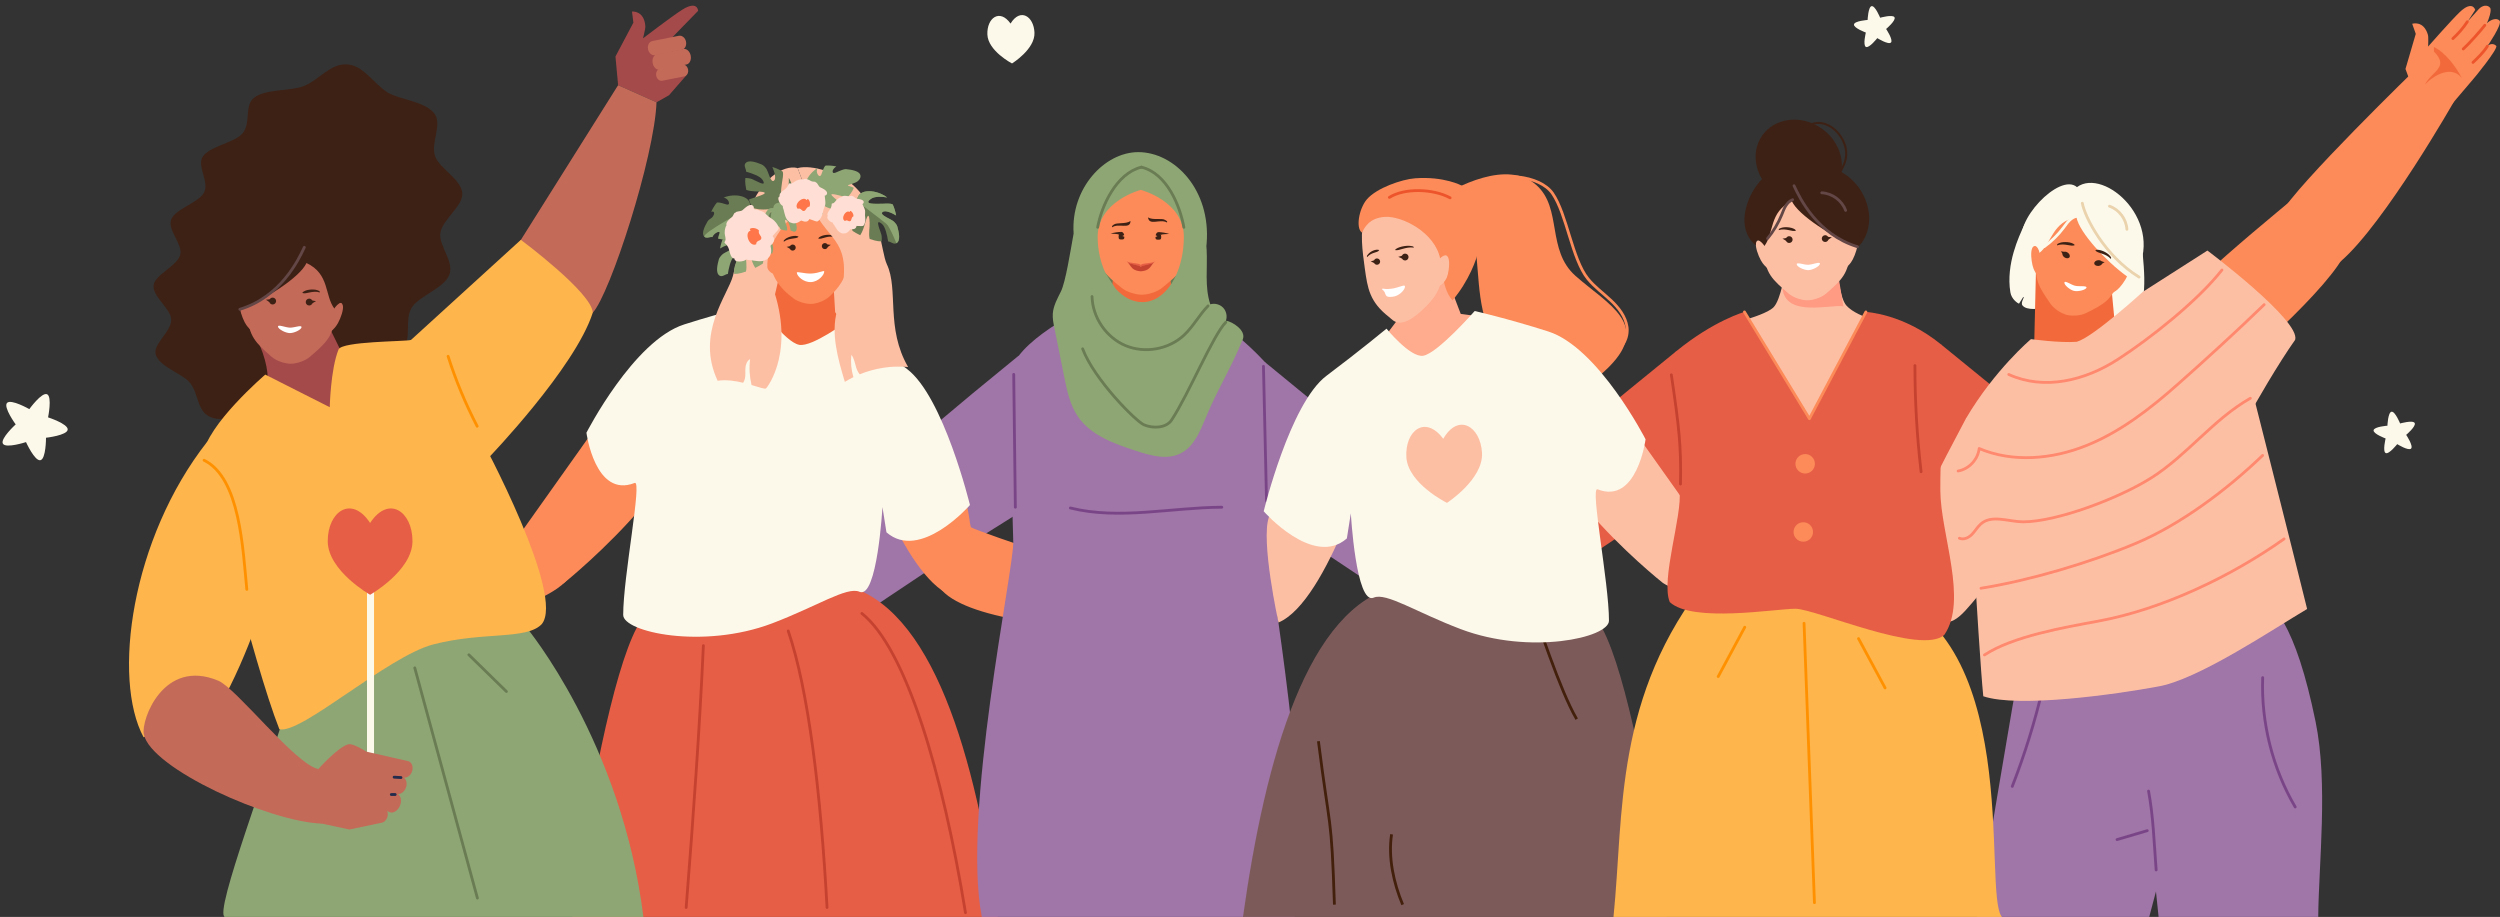 <?xml version="1.0" encoding="UTF-8"?>
<!DOCTYPE svg PUBLIC '-//W3C//DTD SVG 1.0//EN'
          'http://www.w3.org/TR/2001/REC-SVG-20010904/DTD/svg10.dtd'>
<svg height="645.9" preserveAspectRatio="xMidYMid meet" version="1.0" viewBox="-1.8 -4.0 1761.0 645.9" width="1761.0" xmlns="http://www.w3.org/2000/svg" xmlns:xlink="http://www.w3.org/1999/xlink" zoomAndPan="magnify"
><rect x="-1.8" y="-4.0" width="1761.0" height="645.9" fill="#333333" stroke="none"/><defs
  ><clipPath id="a"
    ><path d="M 1500 404 L 1634 404 L 1634 641.961 L 1500 641.961 Z M 1500 404"
    /></clipPath
    ><clipPath id="b"
    ><path d="M 1390 392 L 1544 392 L 1544 641.961 L 1390 641.961 Z M 1390 392"
    /></clipPath
    ><clipPath id="c"
    ><path d="M 1690 0 L 1759.18 0 L 1759.18 83 L 1690 83 Z M 1690 0"
    /></clipPath
    ><clipPath id="d"
    ><path d="M 401 407 L 702 407 L 702 641.961 L 401 641.961 Z M 401 407"
    /></clipPath
    ><clipPath id="e"
    ><path d="M 686 206 L 914 206 L 914 641.961 L 686 641.961 Z M 686 206"
    /></clipPath
    ><clipPath id="f"
    ><path d="M 155 436 L 452 436 L 452 641.961 L 155 641.961 Z M 155 436"
    /></clipPath
    ><clipPath id="g"
    ><path d="M 873 408 L 1173 408 L 1173 641.961 L 873 641.961 Z M 873 408"
    /></clipPath
    ><clipPath id="h"
    ><path d="M 949 555 L 1015 555 L 1015 641.961 L 949 641.961 Z M 949 555"
    /></clipPath
    ><clipPath id="i"
    ><path d="M 898 489 L 967 489 L 967 641.961 L 898 641.961 Z M 898 489"
    /></clipPath
    ><clipPath id="j"
    ><path d="M 1134 393 L 1409 393 L 1409 641.961 L 1134 641.961 Z M 1134 393"
    /></clipPath
  ></defs
  ><g
  ><g
    ><path d="M 26.664 320.16 C 22.684 321.027 16.516 307.41 16.516 307.41 C 16.516 307.41 2.309 312.062 0.254 308.543 C -1.797 305.023 9.246 294.949 9.246 294.949 C 9.246 294.949 0.43 282.875 3.145 279.836 C 5.855 276.797 18.852 284.184 18.852 284.184 C 18.852 284.184 27.609 272.07 31.34 273.711 C 35.07 275.352 32.055 289.992 32.055 289.992 C 32.055 289.992 46.285 294.582 45.875 298.637 C 45.469 302.688 30.609 304.348 30.609 304.348 C 30.609 304.348 30.645 319.297 26.664 320.16" fill="#fcf9eb"
    /></g
    ><g
    ><path d="M 1696.57 311.973 C 1694.789 313.816 1686.801 308.848 1686.801 308.848 C 1686.801 308.848 1680.988 316.25 1678.68 315.125 C 1676.371 314 1678.629 304.863 1678.629 304.863 C 1678.629 304.863 1669.801 301.625 1670.148 299.086 C 1670.512 296.543 1679.898 295.867 1679.898 295.867 C 1679.898 295.867 1680.25 286.465 1682.781 286.02 C 1685.301 285.574 1688.84 294.293 1688.84 294.293 C 1688.84 294.293 1697.898 291.719 1699.102 293.984 C 1700.309 296.25 1693.109 302.312 1693.109 302.312 C 1693.109 302.312 1698.352 310.129 1696.57 311.973" fill="#fcf9eb"
    /></g
    ><g
    ><path d="M 1330.199 25.941 C 1328.441 27.762 1320.559 22.855 1320.559 22.855 C 1320.559 22.855 1314.82 30.16 1312.551 29.051 C 1310.27 27.941 1312.5 18.926 1312.5 18.926 C 1312.5 18.926 1303.781 15.73 1304.141 13.227 C 1304.488 10.719 1313.75 10.055 1313.75 10.055 C 1313.75 10.055 1314.102 0.773 1316.59 0.332 C 1319.078 -0.105 1322.578 8.496 1322.578 8.496 C 1322.578 8.496 1331.512 5.957 1332.699 8.191 C 1333.891 10.43 1326.781 16.41 1326.781 16.41 C 1326.781 16.41 1331.961 24.121 1330.199 25.941" fill="#fcf9eb"
    /></g
    ><g
    ><path d="M 710.039 12.598 C 716.906 1.289 726.465 7.48 726.883 19.082 C 727.305 30.688 711.059 40.699 711.059 40.699 C 711.059 40.699 694.129 31.891 693.711 20.285 C 693.289 8.68 702.375 1.812 710.039 12.598" fill="#fcf9eb"
    /></g
    ><g
    ><path d="M 597.195 348.562 C 597.195 348.562 621.145 323.406 715.707 246.562 C 723.305 255.844 746.371 336.25 737.09 343.848 C 737.09 343.848 672.715 384.68 671.023 385.109 L 563.871 456.68 C 563.871 456.68 589.336 354.996 597.195 348.562" fill="#a075a7"
    /></g
    ><g
    ><path d="M 1010.699 355.238 C 1010.699 355.238 983.867 327.973 889.305 251.129 C 881.707 260.414 860.57 339.566 869.852 347.164 C 869.852 347.164 934.227 387.992 935.914 388.426 L 1043.07 459.996 C 1043.07 459.996 1018.559 361.672 1010.699 355.238" fill="#a075a7"
    /></g
    ><g
    ><path d="M 1049.301 350.496 C 1049.301 350.496 1083.859 320.684 1178.949 243.41 C 1186.59 252.746 1215.98 323.641 1206.648 331.281 C 1206.648 331.281 1141.922 372.34 1140.219 372.773 L 1032.469 444.742 C 1032.469 444.742 1041.398 356.965 1049.301 350.496" fill="#e65e45"
    /></g
    ><g
    ><path d="M 1491.129 341.074 C 1491.129 341.074 1460.5 315.84 1365.41 238.57 C 1357.77 247.902 1329.531 323.641 1338.859 331.281 C 1338.859 331.281 1403.602 372.34 1405.289 372.773 L 1513.051 444.742 C 1513.051 444.742 1499.031 347.543 1491.129 341.074" fill="#e65e45"
    /></g
    ><g
    ><path d="M 1507.59 175.395 C 1506.898 168.004 1438.352 122.824 1423.449 155.848 C 1420.801 161.719 1410.969 181.77 1414.32 201.98 C 1415.102 206.703 1419.41 209.637 1420.391 209.895 L 1423.379 205.176 C 1424.719 205.035 1421.281 208.969 1422.77 211.055 C 1425.711 215.156 1436.199 213.156 1436.199 213.156 C 1436.68 212.598 1438.09 210.23 1438.422 209.602 C 1438.422 214.082 1448.531 224.793 1457.852 227.137 C 1464.52 228.809 1471.211 220.996 1476.059 219.633 C 1476.059 219.633 1489.648 229.688 1494.031 224.977 C 1494.102 226.738 1494.121 227.891 1493.969 228.449 C 1510.09 218.871 1509.719 198.309 1507.59 175.395" fill="#fcf9eb"
    /></g
    ><g
    ><path d="M 1352.73 355.562 C 1356.77 340.621 1360.262 333.789 1383.012 290.789 C 1408.621 285.238 1421.68 378.438 1407.059 397.457 C 1383.012 424.711 1378.922 434.504 1367.211 434.5 C 1361.949 434.5 1333.109 428.078 1352.73 355.562" fill="#fdbfa4"
    /></g
    ><g
    ><path d="M 1491.82 265.738 L 1430.461 265.738 L 1432.359 185.242 L 1484.219 185.242 L 1491.82 265.738" fill="#f26a3b"
    /></g
    ><g
    ><path d="M 1435.809 171.906 C 1426.73 162.664 1428.66 180.523 1430.629 185.25 C 1431.352 186.988 1432.969 190.422 1435.051 190.93 L 1435.809 171.906" fill="#fc8b59"
    /></g
    ><g
    ><path d="M 1491.379 185.859 C 1503.75 182.004 1493.609 196.836 1489.641 200.066 C 1488.18 201.258 1485.129 203.52 1483.059 202.98 L 1491.379 185.859" fill="#fc8b59"
    /></g
    ><g
    ><path d="M 1433.93 177.562 C 1436.93 166.023 1441.09 147.543 1447.719 141.129 C 1455.422 133.672 1466.488 133.219 1475.32 135.539 C 1484.148 137.863 1493.59 143.711 1496.68 154.008 C 1499.328 162.859 1494.699 181.238 1490.98 192.566 C 1486.23 207.02 1480.43 210.184 1467.602 216.539 C 1463.809 218.41 1457.961 218.777 1453.898 217.785 C 1449.879 216.652 1444.949 213.449 1442.559 209.953 C 1434.461 198.098 1430.121 192.258 1433.93 177.562" fill="#fc8b59"
    /></g
    ><g
    ><path d="M 1423.41 168.34 C 1415.219 152.891 1449.078 117.074 1461.211 127.816 C 1480.602 113.52 1524.922 152.852 1501.578 190.934 C 1500.012 186.539 1498.621 191.312 1496.629 190.812 C 1481.73 180.172 1462.73 159.578 1460.871 149.055 C 1443.66 152.242 1443.57 167.266 1434.77 174.156 C 1434.91 173.473 1433 164.746 1423.41 168.34" fill="#fcf9eb"
    /></g
    ><g
    ><path d="M 1459.648 168.543 C 1457.852 166.309 1451.559 166.023 1448.891 167.176 C 1447.941 167.598 1447.172 167.648 1447.141 168.863 C 1452.301 166.961 1457.121 169.984 1459.539 168.73 L 1459.648 168.543" fill="#3d2115"
    /></g
    ><g
    ><path d="M 1455.93 177.219 C 1455.301 178.148 1453.73 178.18 1452.422 177.289 C 1451.449 176.621 1450.891 175.629 1450.941 174.781 C 1450.961 174.504 1449.91 172.969 1449.91 172.969 C 1449.91 172.969 1451.969 173.41 1452.16 173.359 C 1452.898 173.164 1453.859 173.355 1454.699 173.934 C 1456.012 174.824 1456.559 176.293 1455.93 177.219" fill="#3d2115"
    /></g
    ><g
    ><path d="M 1474.199 172.195 C 1476.84 171.078 1482.52 173.797 1484.32 176.074 C 1484.969 176.895 1485.629 177.305 1485.078 178.391 C 1481.43 174.277 1475.75 174.66 1474.211 172.41 L 1474.199 172.195" fill="#3d2115"
    /></g
    ><g
    ><path d="M 1473.391 181.602 C 1473.5 182.719 1474.871 183.488 1476.441 183.32 C 1477.609 183.191 1478.57 182.578 1478.93 181.812 C 1479.051 181.555 1480.699 180.699 1480.699 180.699 C 1480.699 180.699 1478.672 180.117 1478.531 179.984 C 1477.969 179.465 1477.039 179.176 1476.02 179.285 C 1474.449 179.453 1473.27 180.488 1473.391 181.602" fill="#3d2115"
    /></g
    ><path d="M 14649.883 5028.116 C 14666.602 4934.053 14803.594 4658.936 15049.609 4507.803" fill="none" stroke="#ead3ad" stroke-linecap="round" stroke-linejoin="round" stroke-width="20" transform="matrix(.1 0 0 -.1 0 641.96)"
    /><path d="M 14616.289 4937.334 C 14594.414 4935.186 14574.609 4922.803 14558.789 4907.452 C 14543.086 4892.061 14530.703 4873.623 14517.5 4856.006 C 14479.297 4805.069 14433.398 4759.913 14381.797 4722.647" fill="none" stroke="#fcf9eb" stroke-linecap="round" stroke-linejoin="round" stroke-width="20" transform="matrix(.1 0 0 -.1 0 641.96)"
    /><path d="M 14841.211 5007.139 C 14909.219 4983.428 14959.805 4916.358 14963.906 4844.483" fill="none" stroke="#ead3ad" stroke-linecap="round" stroke-linejoin="round" stroke-width="20" transform="matrix(.1 0 0 -.1 0 641.96)"
    /><g
    ><path d="M 1467.93 198.605 C 1467.531 200.191 1461.98 201.613 1459.031 200.875 C 1456.09 200.137 1451.98 196.547 1452.379 194.965 C 1452.77 193.383 1456.871 196.527 1459.82 197.27 C 1462.762 198.008 1468.328 197.023 1467.93 198.605" fill="#fff"
    /></g
    ><g clip-path="url(#a)"
    ><path d="M 1518.719 641.961 L 1631.16 641.961 C 1631.488 604.23 1638.262 547.977 1629.27 504.219 C 1615.191 435.734 1599.57 418.707 1580.961 407.641 C 1529.738 389.57 1498.789 443.516 1500.809 474.07 C 1500.809 474.07 1510.801 562.855 1518.719 641.961" fill="#a075a7"
    /></g
    ><g clip-path="url(#b)"
    ><path d="M 1512.09 641.961 C 1526.102 590.176 1536.98 541.996 1542.551 504.852 C 1547.059 474.691 1546.762 357.809 1451.52 403.09 C 1437.141 397.91 1424.109 445.535 1415.648 494.477 C 1411.609 517.82 1402 574.988 1390.801 641.961 L 1512.09 641.961" fill="#a075a7"
    /></g
    ><path d="M 15920.312 1686.319 C 15908.789 1369.209 15989.297 1049.327 16149.297 775.342" fill="none" stroke="#7a4587" stroke-linecap="round" stroke-linejoin="round" stroke-width="20" transform="matrix(.1 0 0 -.1 0 641.96)"
    /><path d="M 14371.406 1612.452 C 14316.094 1377.1 14244.219 1145.655 14156.484 920.381" fill="none" stroke="#7a4587" stroke-linecap="round" stroke-linejoin="round" stroke-width="20" transform="matrix(.1 0 0 -.1 0 641.96)"
    /><path d="M 15116.484 887.178 C 15149.688 705.733 15153.984 544.873 15169.883 331.748" fill="none" stroke="#7a4587" stroke-linecap="round" stroke-linejoin="round" stroke-width="20" transform="matrix(.1 0 0 -.1 0 641.96)"
    /><path d="M 15107.305 608.428 C 15036.289 587.491 14965.391 566.553 14894.414 545.577" fill="none" stroke="#7a4587" stroke-linecap="round" stroke-linejoin="round" stroke-width="20" transform="matrix(.1 0 0 -.1 0 641.96)"
    /><g
    ><path d="M 1616.012 133.887 C 1646.461 115.727 1658.762 150.289 1650.461 173.188 C 1642.219 195.938 1572.871 258.395 1550.73 272.656 C 1520.07 292.41 1499.898 266.938 1501.719 251.969 C 1505.16 223.738 1583.75 161.102 1616.012 133.887" fill="#fc8b59"
    /></g
    ><g
    ><path d="M 1647.18 179.93 C 1678.059 153.16 1726.961 67.238 1726.961 67.238 L 1700.539 44.051 C 1700.539 44.051 1615.461 126.574 1604.602 146.711 C 1596.441 161.855 1632.98 192.242 1647.18 179.93" fill="#fc8b59"
    /></g
    ><g clip-path="url(#c)"
    ><path d="M 1744.102 2.559 L 1736.57 10.965 L 1741.738 2.965 C 1741.738 2.965 1739.91 -4.07 1730.871 4.492 C 1725.301 9.758 1708.559 28.785 1708.559 28.785 C 1708.559 28.785 1708.91 22.223 1708.441 20.555 C 1705.41 10.121 1697.359 12.738 1697.359 12.738 L 1699.859 19.859 L 1692.621 44.582 L 1694.91 50.781 C 1682.121 56.641 1697.129 98.035 1719.898 75.766 L 1740.262 51.816 C 1740.629 51.59 1758.191 30.117 1756.539 28.328 C 1754.891 26.535 1752.102 26.637 1750.301 28.551 C 1750.301 28.551 1760.98 13.078 1758.922 10.598 C 1756.941 8.219 1752.531 9.816 1749.961 12.41 C 1751.16 9.895 1753.602 3.133 1752.18 1.422 C 1750.301 -0.844 1746.691 -0.34 1744.102 2.559" fill="#fc8b59"
    /></g
    ><path d="M 17361.602 6306.358 C 17334.609 6263.663 17293.711 6218.077 17260.195 6187.92" fill="none" stroke="#ed542b" stroke-linecap="round" stroke-linejoin="round" stroke-width="20" transform="matrix(.1 0 0 -.1 0 641.96)"
    /><path d="M 17484.883 6281.553 C 17458.594 6246.592 17376.602 6153.897 17333.203 6114.873" fill="none" stroke="#ed542b" stroke-linecap="round" stroke-linejoin="round" stroke-width="20" transform="matrix(.1 0 0 -.1 0 641.96)"
    /><path d="M 17503.008 6134.092 C 17479.492 6095.342 17435 6050.733 17401.719 6019.952" fill="none" stroke="#ed542b" stroke-linecap="round" stroke-linejoin="round" stroke-width="20" transform="matrix(.1 0 0 -.1 0 641.96)"
    /><g
    ><path d="M 1712.672 29.102 C 1721.051 33.148 1728.48 43.57 1732.328 51.004 C 1725.16 41.836 1712.879 48.746 1706.352 55.508 C 1710.91 46.289 1723.859 43.559 1712.68 32.324 L 1712.672 29.102" fill="#f26a3b"
    /></g
    ><g
    ><path d="M 1555.711 337.289 C 1555.711 337.289 1591.02 269.199 1614.91 235.344 C 1618.949 221.906 1553.109 172.484 1553.109 172.484 L 1507.531 201.613 L 1555.711 337.289" fill="#fdbfa4"
    /></g
    ><g
    ><path d="M 1383.012 290.789 C 1403.391 256.254 1428.809 234.887 1428.809 234.887 C 1428.809 234.887 1449.078 237.676 1461.012 236.766 C 1472.551 233.633 1507.531 201.613 1507.531 201.613 C 1507.531 201.613 1547.578 220.504 1578.352 246.227 C 1578.352 246.227 1615.391 392.41 1623.34 424.965 C 1598.949 439.41 1545.801 475.238 1517.699 479.691 C 1489.73 484.902 1420.051 494.891 1395.23 486.449 C 1391.82 453.113 1383.012 290.789 1383.012 290.789" fill="#fdbfa4"
    /></g
    ><path d="M 14131.719 3821.787 C 14381.602 3708.233 14667.891 3778.389 14898.711 3927.217 C 15129.414 4076.045 15463.984 4341.709 15633.398 4557.803" fill="none" stroke="#ff896e" stroke-linecap="round" stroke-linejoin="round" stroke-width="20" transform="matrix(.1 0 0 -.1 0 641.96)"
    /><path d="M 13775.117 3141.748 C 13851.484 3155.225 13914.883 3223.116 13923.203 3300.264 C 14161.406 3199.17 14439.414 3224.834 14679.492 3321.514 C 14919.492 3418.233 15127.305 3580.225 15321.211 3751.67 C 15515.117 3923.116 15746.914 4135.108 15930.703 4313.702" fill="none" stroke="#ff896e" stroke-linecap="round" stroke-linejoin="round" stroke-width="20" transform="matrix(.1 0 0 -.1 0 641.96)"
    /><path d="M 13784.102 2668.389 C 13813.711 2654.991 13848.789 2671.67 13871.719 2694.756 C 13894.492 2717.842 13910.586 2747.256 13934.883 2768.78 C 14012.5 2837.295 14130.117 2783.819 14233.594 2783.78 C 14465.898 2783.702 14901.914 2946.475 15133.398 3092.061 C 15387.812 3252.061 15571.914 3506.006 15833.398 3654.209" fill="none" stroke="#ff896e" stroke-linecap="round" stroke-linejoin="round" stroke-width="20" transform="matrix(.1 0 0 -.1 0 641.96)"
    /><path d="M 13936.016 2315.928 C 14279.688 2370.537 14701.719 2496.202 15022.695 2630.537 C 15343.711 2764.912 15673.086 3013.662 15919.883 3251.514" fill="none" stroke="#ff896e" stroke-linecap="round" stroke-linejoin="round" stroke-width="20" transform="matrix(.1 0 0 -.1 0 641.96)"
    /><path d="M 13960.391 1846.084 C 14160.195 1977.608 14525.195 2040.928 14760.508 2084.014 C 15210.703 2166.436 15698.008 2398.741 16071.211 2663.623" fill="none" stroke="#ff896e" stroke-linecap="round" stroke-linejoin="round" stroke-width="20" transform="matrix(.1 0 0 -.1 0 641.96)"
    /><g
    ><path d="M 400.316 400.672 C 385.945 427.738 281.277 443.406 281.277 443.406 L 288.887 402.492 L 363.215 373.926 C 363.215 373.926 413.477 378.195 400.316 400.672" fill="#fc8b59"
    /></g
    ><g
    ><path d="M 395.562 406.637 C 383.996 413.746 371.898 413.785 365.383 405.688 C 356.48 395.609 356.461 382.461 363.215 373.926 L 449.242 252.77 C 455.996 244.234 472.117 249.371 481.016 259.449 C 515.68 310.199 395.562 406.637 395.562 406.637" fill="#fc8b59"
    /></g
    ><g
    ><path d="M 681.441 364.508 C 684.977 374.805 678.352 419.801 668.312 415.602 C 632.977 400.812 604.18 305.953 604.18 305.953 C 600.652 295.656 613.691 284.871 626.98 282.84 C 674.863 297.105 681.441 364.508 681.441 364.508" fill="#fc8b59"
    /></g
    ><g
    ><path d="M 869.969 396.652 L 857.121 398.637 L 867.574 395.293 C 867.574 395.293 871.082 387.691 856.773 388.715 C 847.973 389.34 819.164 394.062 819.164 394.062 C 819.164 394.062 824.27 388.469 825.062 386.637 C 829.984 375.137 820.902 371.586 820.902 371.586 L 817.934 379.758 L 793.43 396.488 L 790.938 403.684 C 775.266 399.559 694.469 373.316 681.391 367.117 C 659.727 380.195 652.395 401.738 661.836 411.977 C 681.688 433.512 759.508 440.316 796.055 437.109 L 830.574 437.723 C 831.074 437.797 862.395 431.488 862.234 428.695 C 862.07 425.895 859.512 423.941 856.512 424.332 C 856.512 424.332 877.324 418.352 877.301 414.641 C 877.281 411.074 872.184 409.277 867.996 409.707 C 870.902 408.344 878.016 404.102 878 401.539 C 877.977 398.148 874.391 395.961 869.969 396.652" fill="#fc8b59"
    /></g
    ><g clip-path="url(#d)"
    ><path d="M 401.332 641.961 C 412.504 560.535 429.859 469.727 446.891 437.863 C 461.34 410.828 586.316 407.805 591.477 407.891 C 655.285 421.711 685.379 529.336 701.129 641.961 L 401.332 641.961" fill="#e65e45"
    /></g
    ><path d="M 5534.102 2015.42 C 5676.211 1601.748 5763.516 875.811 5807.695 67.178" fill="none" stroke="#c64230" stroke-linecap="round" stroke-linejoin="round" stroke-width="20" transform="matrix(.1 0 0 -.1 0 641.96)"
    /><path d="M 4936.562 1911.514 C 4910.547 1330.225 4865.469 703.702 4815.43 67.178" fill="none" stroke="#c64230" stroke-linecap="round" stroke-linejoin="round" stroke-width="20" transform="matrix(.1 0 0 -.1 0 641.96)"
    /><path d="M 6053.125 2138.35 C 6366.445 1888.116 6622.891 1009.248 6782.812 30.694" fill="none" stroke="#c64230" stroke-linecap="round" stroke-linejoin="round" stroke-width="20" transform="matrix(.1 0 0 -.1 0 641.96)"
    /><g
    ><path d="M 523.238 191.031 C 524.777 224.609 544.312 250.992 566.879 249.961 C 589.445 248.926 606.484 220.863 604.945 187.285 C 603.402 153.699 583.867 127.316 561.301 128.352 C 538.738 129.387 521.699 157.445 523.238 191.031" fill="#fdbfa4"
    /></g
    ><g
    ><path d="M 542.051 212.109 L 546.82 191.746 L 585.246 195.047 L 586.484 215.922 L 595.762 228.207 L 560.176 291.668 L 529.918 213.773 L 542.051 212.109" fill="#f26a3b"
    /></g
    ><g
    ><path d="M 445.258 336.188 C 417.359 347.203 411.289 300.805 411.289 300.805 C 411.289 300.805 444.492 235.918 480.117 224.539 C 508.973 215.32 532.18 210.07 532.18 210.07 C 532.18 210.07 551.184 237.273 561.301 238.922 C 570.445 240.41 594.559 222.535 594.559 222.535 C 594.559 222.535 612.844 237.711 637.062 255.902 C 662.887 275.301 681.441 351.746 681.441 351.746 C 681.441 351.746 646.383 391.777 622.613 370.949 L 619.801 353.168 C 619.801 353.168 616.168 418.398 603.594 412.828 C 594.84 408.953 573.246 423.312 541.965 435.137 C 493.316 453.531 437.18 441.281 437.18 429.145 C 437.18 401.984 450.75 334.016 445.258 336.188" fill="#fcf9eb"
    /></g
    ><g
    ><path d="M 541.457 171.055 C 531.77 163.383 535.531 179.652 537.922 183.824 C 538.805 185.359 540.719 188.371 542.773 188.652 L 541.457 171.055" fill="#fc8b59"
    /></g
    ><g
    ><path d="M 594.633 168.617 C 603.578 160.09 601.32 176.637 599.32 181.012 C 598.586 182.617 596.656 186.117 594.641 186.582 L 594.633 168.617" fill="#fc8b59"
    /></g
    ><g
    ><path d="M 539.816 175.453 C 539.324 164.719 537.945 147.703 542.25 140.391 C 547.246 131.883 557.438 130.66 566.23 130.258 C 575.027 129.855 585.285 130.141 591.039 138.156 C 595.988 145.039 596.906 162.102 596.672 172.848 C 596.371 186.559 592.207 196.156 582.164 205.105 C 579.199 207.746 573.914 209.852 569.895 210.102 C 565.863 210.223 560.406 208.609 557.211 206.25 C 546.395 198.258 540.445 189.121 539.816 175.453" fill="#fc8b59"
    /></g
    ><g
    ><path d="M 574.559 163.891 C 575.906 161.77 581.336 160.898 583.766 161.641 C 584.641 161.906 585.316 161.875 585.453 162.93 C 580.789 161.785 576.902 164.887 574.668 164.035 L 574.559 163.891" fill="#3d2115"
    /></g
    ><g
    ><path d="M 577.094 169.453 C 577.148 170.633 578.148 171.543 579.328 171.488 C 580.219 171.449 580.945 170.879 581.238 170.098 C 581.336 169.836 583.43 168.465 583.43 168.465 C 583.43 168.465 581.098 168.293 581 168.148 C 580.594 167.555 579.902 167.18 579.133 167.215 C 577.953 167.27 577.039 168.27 577.094 169.453" fill="#3d2115"
    /></g
    ><g
    ><path d="M 560.648 162.699 C 558.551 161.316 553.238 162.754 551.324 164.426 C 550.641 165.023 550.012 165.273 550.316 166.289 C 554.098 163.336 558.922 164.57 560.605 162.879 L 560.648 162.699" fill="#3d2115"
    /></g
    ><g
    ><path d="M 558.711 170.297 C 558.766 171.477 557.855 172.473 556.672 172.527 C 555.785 172.57 555.004 172.066 554.641 171.316 C 554.523 171.062 552.312 169.891 552.312 169.891 C 552.312 169.891 554.617 169.508 554.703 169.352 C 555.051 168.727 555.707 168.289 556.477 168.254 C 557.66 168.199 558.656 169.113 558.711 170.297" fill="#3d2115"
    /></g
    ><g
    ><path d="M 559.477 188.105 C 559.582 190.445 564.117 194.945 569.449 194.699 C 574.781 194.457 578.883 189.559 578.777 187.223 C 578.73 186.184 575.141 188.418 569.812 188.664 C 564.48 188.906 559.422 186.91 559.477 188.105" fill="#fff"
    /></g
    ><g
    ><path d="M 569.621 140.035 L 560.074 114.402 C 549.879 111.617 533.977 122.551 526.121 144.133 C 522.801 153.262 516.594 182.164 514.492 190.254 C 510.945 203.914 487.996 230.812 503.703 264.203 C 509.664 263.312 516.059 264.273 521.691 265.629 C 522.223 264.781 522.629 263.855 522.871 262.887 C 523.477 260.445 523.105 257.887 523.266 255.379 C 523.426 252.871 524.336 250.133 526.566 248.984 C 525.801 255.059 526.156 261.273 527.594 267.227 C 533.102 268.855 537.098 270.309 537.891 269.535 C 538.797 268.652 559.844 241.727 540.605 193.168 C 530.91 168.699 560.914 140.965 569.621 140.035" fill="#fdbfa4"
    /></g
    ><g
    ><path d="M 622.961 182.301 C 618.406 172.594 618.848 143.152 598.227 125.648 C 590.051 118.707 570.398 111.508 560.074 114.402 L 569.723 140.184 C 581 168.148 602.414 162.961 587.84 214.922 C 583.32 231.031 588.492 248.988 593.309 265.008 C 595.27 263.797 597.289 262.684 599.355 261.672 C 597.812 256.605 597.32 251.219 597.953 245.961 C 599.84 248.473 600.328 251.727 601.246 254.73 C 601.785 256.492 602.598 258.297 603.781 259.68 C 614.52 255.281 626.32 253.461 637.883 254.527 C 621.98 227.172 631.23 199.941 622.961 182.301" fill="#fdbfa4"
    /></g
    ><g
    ><path d="M 610.762 152.641 C 610.465 146.371 609.453 146.438 607.66 152.879 C 606.773 156.047 605.898 158.969 604.145 161.691 C 602.273 160.801 600.41 159.777 598.703 158.629 C 597.676 155.008 598.035 151.277 598.77 147.516 C 600.035 141.055 598.855 140.07 596.359 146.625 C 595.523 148.824 593.941 150.27 592.082 151.609 C 590.414 147.949 591.027 143.66 595.863 138.824 C 597.219 137.469 601.066 137.215 601.574 137.727 L 601.93 137.035 C 602.645 128.191 616.043 129.539 623.094 135.102 C 619.367 134.402 614.469 134.309 612.137 135.816 C 605.105 140.371 615.883 139.469 619.547 139.516 C 621.73 139.543 624.555 139.02 626.973 139.91 C 628.051 142.09 628.863 144.805 629.422 147.773 C 626.273 145.848 621.629 143.902 619.914 145.332 C 617.238 147.562 626.359 150.281 628.148 152.375 C 628.848 153.199 629.91 154.23 630.285 155.594 C 631.359 159.531 632.793 165.652 629.594 167.344 C 627.598 168.398 625.676 166.141 623.797 166.066 C 623.223 162.117 621.824 155.684 619.484 153.754 C 613.605 148.914 618.855 159.465 619.195 161.965 C 619.383 163.312 619.391 164.68 619.242 166.035 C 618.477 166.02 617.691 165.984 616.859 165.898 C 615.773 165.789 613.523 165.266 610.789 164.355 C 609.887 160.316 610.938 156.32 610.762 152.641" fill="#6a7c53"
    /></g
    ><g
    ><path d="M 601.574 137.727 L 601.93 137.035 C 602.645 128.191 616.043 129.539 623.094 135.102 C 619.367 134.402 614.469 134.309 612.137 135.816 C 605.105 140.371 615.883 139.469 619.547 139.516 C 621.73 139.543 624.555 139.02 626.973 139.91 C 628.051 142.09 628.863 144.805 629.422 147.773 C 626.273 145.848 621.629 143.902 619.914 145.332 C 617.238 147.562 626.359 150.281 628.148 152.375 C 628.848 153.199 629.91 154.23 630.285 155.594 C 631.359 159.531 632.793 165.652 629.594 167.344 C 629.594 167.344 624.992 155.684 622.648 153.754 C 616.77 148.914 601.066 137.215 601.574 137.727" fill="#8ea674"
    /></g
    ><g
    ><path d="M 523.688 175.824 C 523.977 169.672 524.969 169.738 526.73 176.055 C 527.594 179.16 528.457 182.023 530.172 184.699 C 532.012 183.824 533.836 182.82 535.512 181.691 C 536.52 178.145 536.164 174.488 535.445 170.797 C 534.203 164.461 535.359 163.496 537.809 169.922 C 538.633 172.078 540.18 173.496 542.004 174.809 C 543.641 171.223 543.035 167.016 538.297 162.277 C 536.965 160.945 533.195 160.695 532.691 161.199 L 532.348 160.52 C 531.645 151.852 518.508 153.168 511.594 158.625 C 515.25 157.941 520.055 157.844 522.34 159.324 C 529.23 163.789 518.664 162.906 515.074 162.953 C 512.93 162.98 510.164 162.465 507.789 163.336 C 506.734 165.477 505.938 168.137 505.391 171.051 C 508.477 169.16 513.031 167.254 514.711 168.652 C 517.336 170.844 508.395 173.508 506.641 175.562 C 505.949 176.371 504.91 177.383 504.543 178.719 C 503.488 182.578 502.082 188.578 505.219 190.238 C 507.18 191.273 509.062 189.059 510.906 188.984 C 511.465 185.113 512.836 178.805 515.137 176.914 C 520.898 172.168 515.75 182.516 515.414 184.965 C 515.234 186.285 515.227 187.629 515.367 188.953 C 516.121 188.941 516.895 188.906 517.707 188.824 C 518.77 188.715 520.977 188.199 523.656 187.309 C 524.547 183.348 523.512 179.434 523.688 175.824" fill="#8ea674"
    /></g
    ><g
    ><path d="M 535.297 131.195 C 541.367 132.227 528.57 135.191 525.711 136.574 C 526.355 138.504 527.133 140.438 528.055 142.234 C 531.457 143.66 535.129 143.746 538.879 143.473 C 545.316 143.004 546.137 144.266 539.465 145.926 C 537.223 146.484 535.629 147.852 534.109 149.504 C 537.473 151.559 541.719 151.465 546.992 147.328 C 548.477 146.164 549.176 142.449 548.738 141.895 L 549.453 141.633 C 558.145 141.977 558.41 128.773 553.824 121.258 C 554.066 124.969 553.582 129.746 551.836 131.84 C 546.578 138.145 548.723 127.762 549.109 124.191 C 549.34 122.059 550.18 119.375 549.598 116.918 C 547.605 115.609 545.059 114.496 542.23 113.605 C 543.738 116.895 545.086 121.648 543.492 123.148 C 541.004 125.492 539.43 116.293 537.602 114.305 C 536.883 113.523 536.004 112.367 534.723 111.848 C 531.016 110.336 525.223 108.219 523.199 111.133 C 521.938 112.953 523.91 115.094 523.762 116.934 C 527.539 117.953 533.641 120.066 535.242 122.578 C 539.262 128.867 529.609 122.516 527.215 121.891 C 525.926 121.551 524.594 121.383 523.258 121.363 C 523.184 122.113 523.125 122.887 523.109 123.703 C 523.09 124.773 523.336 127.023 523.898 129.793 C 527.727 131.148 531.734 130.594 535.297 131.195" fill="#6a7c53"
    /></g
    ><g
    ><path d="M 584.25 133.84 C 586.301 136.121 588.926 137.457 590.691 139.914 C 589.273 141.23 587.746 142.496 586.164 143.578 C 582.672 143.23 579.562 141.637 576.551 139.707 C 571.383 136.395 577.281 144.84 577.805 146.91 C 574.059 147.102 570.551 145.098 568.016 139.246 C 567.305 137.605 568.41 134.184 569.027 133.914 L 568.547 133.367 C 561.129 129.715 566.891 118.559 574.137 114.355 C 572.254 117.348 575.449 122.105 576.746 118.949 C 577.52 117.059 578.035 114.434 579.637 112.645 C 581.898 112.457 584.531 112.684 587.297 113.219 C 584.547 115.285 584.508 116.707 584.836 117.457 C 585.379 118.711 588.422 116.734 590.852 115.902 C 591.805 115.574 593.062 115.008 594.371 115.156 C 598.156 115.574 603.957 116.434 604.324 119.785 C 604.555 121.883 602.801 123.598 601.227 124.379 C 597.891 126.027 593.809 126.395 596.09 126.957 C 597.324 127.258 598.516 127.719 599.637 128.312 C 599.363 128.969 599.059 129.645 598.703 130.332 C 598.234 131.234 597.008 133.008 595.277 135.062 C 591.465 134.465 581.742 131.047 584.25 133.84" fill="#8ea674"
    /></g
    ><g
    ><path d="M 544.199 155.977 C 543.16 155.48 542.125 154.91 541.176 154.27 C 540.605 152.258 540.805 150.188 541.215 148.098 C 541.914 144.512 541.262 143.965 539.875 147.602 C 539.41 148.824 538.531 149.629 537.496 150.371 C 536.57 148.34 536.914 145.957 539.598 143.27 C 540.352 142.52 542.488 142.379 542.773 142.66 L 542.969 142.277 C 543.367 137.363 550.809 138.113 554.727 141.203 C 552.656 140.816 550.719 143.629 552.754 143.656 C 553.969 143.672 555.539 143.383 556.879 143.871 C 557.48 145.086 557.93 146.594 558.242 148.242 C 556.492 147.172 553.91 146.094 552.961 146.887 C 551.473 148.125 556.539 149.637 557.531 150.801 C 557.922 151.258 558.516 151.828 558.723 152.586 C 559.32 154.773 560.113 158.176 558.336 159.113 C 557.227 159.699 556.16 158.445 555.113 158.402 C 554.801 156.211 554.023 152.637 552.723 151.562 C 549.453 148.875 552.371 154.738 552.562 156.125 C 552.664 156.871 552.668 157.637 552.59 158.387 C 552.16 158.379 551.723 158.355 551.262 158.312 C 550.66 158.25 549.41 157.961 547.895 157.453 C 547.391 155.211 545.176 154.461 544.199 155.977" fill="#8ea674"
    /></g
    ><g
    ><path d="M 517.613 154.895 C 518.742 157.75 517.773 160.805 518.715 163.68 C 520.613 163.312 522.539 162.828 524.348 162.188 C 526.125 159.16 526.637 155.711 526.895 152.145 C 527.27 146.914 530.605 155.762 531.973 157.406 C 534.336 154.492 534.785 150.48 531.559 144.984 C 530.652 143.438 527.242 142.309 526.66 142.648 L 526.504 141.941 C 527.93 133.793 515.523 131.863 507.855 135.23 C 511.383 135.477 513.336 140.863 510.023 140.047 C 508.039 139.559 505.617 138.426 503.227 138.66 C 501.738 140.375 500.367 142.633 499.168 145.184 C 502.461 144.184 501.348 148.164 499.238 149.637 C 498.414 150.215 497.211 150.898 496.555 152.039 C 494.66 155.34 491.93 160.527 494.422 162.805 C 495.977 164.227 498.242 162.641 499.957 163.012 C 501.398 159.582 505.965 158.215 505.066 160.391 C 504.586 161.562 504.254 162.797 504.07 164.055 C 504.766 164.219 505.484 164.371 506.254 164.492 C 507.258 164.648 509.41 164.699 512.094 164.52 C 513.859 161.086 516.188 151.289 517.613 154.895" fill="#6a7c53"
    /></g
    ><g
    ><path d="M 517.613 154.895 C 518.742 157.75 517.773 160.805 518.715 163.68 C 520.613 163.312 522.539 162.828 524.348 162.188 C 526.125 159.16 526.637 155.711 526.895 152.145 C 527.27 146.914 530.605 155.762 531.973 157.406 C 534.336 154.492 534.785 150.48 531.559 144.984 C 530.652 143.438 527.242 142.309 526.66 142.648 L 526.504 141.941 C 526.504 141.941 491.93 160.527 494.422 162.805 C 495.977 164.227 498.242 162.641 499.957 163.012 C 501.398 159.582 505.965 158.215 505.066 160.391 C 504.586 161.562 504.254 162.797 504.07 164.055 C 504.766 164.219 505.484 164.371 506.254 164.492 C 507.258 164.648 509.41 164.699 512.094 164.52 C 513.859 161.086 516.188 151.289 517.613 154.895" fill="#8ea674"
    /></g
    ><g
    ><path d="M 577.242 147.73 C 576.445 149.715 575.211 151.281 574.5 151.645 C 573.641 152.59 572.285 151.555 568.359 150.285 C 566.84 153.391 563.828 151.742 562.547 151.328 C 561.508 152.035 560.121 152.977 558.586 153.234 C 556.684 153.551 556.074 153.02 555.227 152.824 C 554.566 152.672 554.07 152.422 553.906 151.965 C 551.363 150.352 550.824 146.078 550.191 143.742 C 549.973 142.945 549.41 141.91 549.641 141.105 C 547.652 140.297 545.012 135.18 547.418 134.32 C 546.789 132.453 548.973 130.91 550.273 129.973 C 551.949 128.77 552.496 128.082 553.184 126.906 C 553.383 126.566 553.766 124.984 554.312 125.156 C 556.176 125.762 557.801 123.871 559.172 123.25 C 561.141 122.355 563.605 122.191 563.906 122.492 C 565.383 121.168 568.359 122.871 569.469 123.504 C 571 124.375 572.539 123.512 572.898 124.59 C 573.93 124.375 574.621 127.258 575.938 127.91 C 577.266 128.57 578.316 129.012 579.465 129.902 C 581.535 131.504 581.043 133.473 579.113 133.836 C 579.309 135.277 579.723 138.246 579.582 139.695 C 579.477 140.77 578.734 142.062 578.223 143.789 C 577.855 145.02 577.738 146.488 577.242 147.73" fill="#ffdfd5"
    /></g
    ><g
    ><path d="M 568.465 141.398 C 569.184 139.738 568.703 137.031 567.156 136.098 C 566.91 136.344 566.578 136.703 566.391 136.926 C 563.852 133.664 556.828 140.074 560.188 143.129 C 562.266 142.078 562.863 144.809 564.395 144.633 C 566.125 144.441 566.012 141.758 568.297 141.562 L 568.465 141.398" fill="#fe764a"
    /></g
    ><g
    ><path d="M 607.746 150.941 C 607.633 152.672 607.078 154.191 606.621 154.652 C 606.195 155.598 604.891 155.145 601.539 155.152 C 601.152 157.93 598.414 157.418 597.32 157.422 C 596.699 158.227 595.867 159.305 594.746 159.891 C 593.363 160.613 592.758 160.355 592.055 160.418 C 591.504 160.465 591.062 160.402 590.82 160.09 C 588.453 159.488 586.961 156.328 585.883 154.688 C 585.516 154.121 584.816 153.469 584.793 152.789 C 583.055 152.672 579.73 149.391 581.367 148.121 C 580.414 146.836 581.707 145.098 582.473 144.047 C 583.461 142.695 583.715 142.027 583.945 140.949 C 584.016 140.637 583.91 139.316 584.375 139.316 C 585.965 139.309 586.738 137.445 587.645 136.617 C 588.934 135.43 590.793 134.684 591.102 134.84 C 591.902 133.449 594.629 134.012 595.648 134.219 C 597.047 134.504 598.016 133.449 598.566 134.191 C 599.305 133.766 600.566 135.812 601.746 135.988 C 602.938 136.16 603.859 136.234 604.969 136.633 C 606.969 137.348 607.086 138.988 605.688 139.754 C 606.203 140.82 607.27 143.004 607.527 144.156 C 607.719 145.008 607.469 146.191 607.512 147.652 C 607.539 148.699 607.82 149.859 607.746 150.941" fill="#ffdfd5"
    /></g
    ><g
    ><path d="M 599.383 148.27 C 599.52 146.809 598.469 144.844 597.039 144.512 C 596.91 144.766 596.746 145.125 596.656 145.344 C 593.875 143.469 590.074 150.184 593.438 151.691 C 594.773 150.359 595.922 152.316 597.062 151.793 C 598.348 151.207 597.578 149.168 599.297 148.438 L 599.383 148.27" fill="#fe764a"
    /></g
    ><g
    ><path d="M 543.543 151.414 C 545.363 153.172 546.531 155.223 546.613 156.168 C 547.266 157.527 545.531 158.555 542.383 162.289 C 545.105 165.336 541.961 167.902 540.934 169.121 C 541.246 170.574 541.656 172.512 541.258 174.312 C 540.758 176.535 539.902 176.969 539.309 177.805 C 538.844 178.465 538.355 178.895 537.777 178.867 C 534.879 180.941 529.953 179.621 527.113 179.273 C 526.141 179.156 524.758 179.312 523.98 178.699 C 522.207 180.52 515.426 181.133 515.555 178.113 C 513.227 177.965 512.512 174.887 512.062 173.047 C 511.492 170.672 510.984 169.762 510.004 168.488 C 509.719 168.113 508.152 166.988 508.59 166.473 C 510.078 164.699 508.738 162.082 508.664 160.293 C 508.562 157.738 509.484 154.969 509.945 154.77 C 509.156 152.566 512.348 150.066 513.539 149.125 C 515.176 147.836 514.914 145.77 516.254 145.855 C 516.48 144.629 519.949 145.156 521.25 144.008 C 522.566 142.848 523.516 141.891 525.004 141.027 C 527.684 139.477 529.617 140.895 529.156 143.168 C 530.824 143.602 534.262 144.469 535.785 145.27 C 536.914 145.859 537.996 147.254 539.664 148.586 C 540.852 149.535 542.41 150.316 543.543 151.414" fill="#ffdfd5"
    /></g
    ><g
    ><path d="M 532.691 158.207 C 531.195 156.68 528.02 156 526.305 157.277 C 526.465 157.656 526.711 158.18 526.867 158.484 C 522.16 159.812 526.055 170.367 530.895 168.047 C 530.676 165.305 533.934 165.871 534.426 164.113 C 534.984 162.129 531.992 161.059 532.801 158.461 L 532.691 158.207" fill="#fe764a"
    /></g
    ><g
    ><path d="M 841.184 144.453 C 847.848 159.41 842.625 173.645 834.016 187.57 C 831.684 191.344 828.73 194.906 824.77 196.91 C 820.746 198.945 816.086 199.188 811.578 199.387 C 801.551 199.836 791.5 200.285 781.477 199.711 C 778.242 199.527 774.957 199.223 771.957 198.004 C 768.953 196.781 766.234 194.504 765.195 191.438 C 764.41 189.113 759.859 182.895 758.168 181.117 C 751.879 174.504 759.898 155.406 760.145 142.211 L 841.184 144.453" fill="#6a7c53"
    /></g
    ><g
    ><path d="M 824.41 206.641 L 821.789 185.953 L 783.035 185.953 L 780.406 206.641 L 762.531 215.492 L 802.41 258.621 L 842.289 215.492 L 824.41 206.641" fill="#f26a3b"
    /></g
    ><g clip-path="url(#e)"
    ><path d="M 891.625 377.746 C 892.805 341.129 893.801 256.008 889.305 251.129 C 861.137 220.59 830.23 206.816 830.23 206.816 L 802.492 209.473 L 774.758 206.816 C 774.758 206.816 725.348 228.453 712.848 251.129 C 709.645 256.941 710.766 341.129 711.941 377.746 C 712.543 396.379 675.555 569.582 689.797 641.961 L 910.062 641.961 C 924.305 569.582 891.027 396.379 891.625 377.746" fill="#a075a7"
    /></g
    ><path d="M 7122.617 3822.491 L 7134.102 2886.748" fill="none" stroke="#7a4587" stroke-linecap="round" stroke-linejoin="round" stroke-width="20" transform="matrix(.1 0 0 -.1 0 641.96)"
    /><path d="M 8881.797 3879.092 L 8903.438 2931.319" fill="none" stroke="#7a4587" stroke-linecap="round" stroke-linejoin="round" stroke-width="20" transform="matrix(.1 0 0 -.1 0 641.96)"
    /><path d="M 7521.68 2881.358 C 7864.727 2796.045 8232.773 2884.952 8588.281 2886.748" fill="none" stroke="#7a4587" stroke-linecap="round" stroke-linejoin="round" stroke-width="20" transform="matrix(.1 0 0 -.1 0 641.96)"
    /><g
    ><path d="M 834.273 161.352 C 846.441 154.32 839.52 172 836.133 176.297 C 834.887 177.875 832.23 180.945 829.883 180.914 L 834.273 161.352" fill="#f26a3b"
    /></g
    ><g
    ><path d="M 771.434 160.992 C 759.348 153.824 766.066 171.578 769.402 175.914 C 770.629 177.508 773.25 180.605 775.598 180.605 L 771.434 160.992" fill="#f26a3b"
    /></g
    ><g
    ><path d="M 834.758 168.832 C 834.711 156.613 835.312 137.219 830.02 129.16 C 823.867 119.789 812.219 116.5 802.211 116.535 C 792.199 116.578 780.578 119.957 774.496 129.379 C 769.27 137.477 769.199 156.895 770.066 169.082 C 771.18 184.633 776.484 189.262 788.395 198.855 C 791.91 201.684 798.027 203.547 802.609 203.602 C 807.191 203.512 813.297 201.598 816.785 198.742 C 828.613 189.059 834.82 184.383 834.758 168.832" fill="#fc8b59"
    /></g
    ><g
    ><path d="M 801.762 182.613 C 803.461 181.051 808.859 181.863 811.855 180.09 C 809.758 182.691 803.277 182.641 801.754 183.906 C 801.754 183.477 801.758 183.043 801.762 182.613" fill="#e65e45"
    /></g
    ><g
    ><path d="M 801.762 182.613 C 800.078 181.031 794.668 181.781 791.695 179.977 C 793.766 182.602 800.238 182.625 801.754 183.906 C 801.754 183.477 801.758 183.043 801.762 182.613" fill="#e65e45"
    /></g
    ><g
    ><path d="M 792.445 180.668 C 792.34 180.645 792.34 180.648 792.445 180.668 Z M 792.445 180.668 C 793.758 181.957 794.355 183.52 795.77 184.895 C 797.391 186.461 799.609 186.938 801.734 187.121 C 803.859 186.961 806.086 186.512 807.723 184.965 C 809.152 183.602 809.77 182.047 811.094 180.773 C 808.742 182.512 803.473 182.469 801.754 183.906 C 800.043 182.449 794.781 182.434 792.445 180.668 Z M 811.094 180.773 C 811.199 180.758 811.199 180.75 811.094 180.773" fill="#c64230"
    /></g
    ><g
    ><path d="M 806.824 149.145 C 810.531 151.328 816.512 149.352 818.977 150.969 C 819.855 151.547 820.676 151.797 820.254 152.746 C 815.371 149.883 807.895 155.289 806.871 149.312 L 806.824 149.145" fill="#3d2115"
    /></g
    ><g
    ><path d="M 812.254 161.625 C 812.191 161.867 813.43 162.129 813.402 162.398 C 813.383 162.59 812.09 162.777 812.086 162.98 C 812.074 164.906 812.988 164.812 814.117 164.816 C 815.246 164.824 816.16 164.93 816.172 163.004 C 816.18 161.082 815.277 159.516 814.148 159.512 C 813.301 159.504 812.57 160.379 812.254 161.625" fill="#3d2115"
    /></g
    ><g
    ><path d="M 814.148 159.512 C 816.719 159.535 819.465 160.051 821.785 160.766 C 820.199 161.016 816.887 160.785 815.977 161.488 L 814.148 159.512" fill="#3d2115"
    /></g
    ><g
    ><path d="M 794.539 151.66 C 791.145 154.074 784.918 152.484 782.68 154.254 C 781.887 154.883 781.102 155.188 781.652 156.109 C 786.129 152.945 794.301 157.848 794.516 151.828 L 794.539 151.66" fill="#3d2115"
    /></g
    ><g
    ><path d="M 790.07 161.5 C 790.125 161.742 788.883 161.988 788.91 162.258 C 788.926 162.449 790.219 162.652 790.219 162.855 C 790.207 164.781 789.297 164.676 788.164 164.672 C 787.035 164.664 786.117 164.758 786.129 162.832 C 786.137 160.91 787.062 159.355 788.195 159.363 C 789.039 159.367 789.766 160.246 790.07 161.5" fill="#3d2115"
    /></g
    ><g
    ><path d="M 788.195 159.363 C 785.621 159.359 782.875 159.84 780.543 160.527 C 782.129 160.797 785.441 160.605 786.344 161.316 L 788.195 159.363" fill="#3d2115"
    /></g
    ><g
    ><path d="M 801.754 129.75 C 801.754 129.75 832.113 137.664 832.113 162.781 C 832.113 187.898 819.594 208.824 802.824 208.824 C 795.895 208.824 789.328 205.246 784.004 199.281 C 781.531 195.602 779.074 191.746 776.699 187.906 C 773.371 180.645 771.391 172 771.391 162.781 C 771.391 137.664 801.754 129.75 801.754 129.75 Z M 861.738 221.883 C 862.82 218.789 862.031 215.121 859.773 212.746 C 857.512 210.375 853.887 209.406 850.746 210.34 C 846.629 197.988 848.879 184.883 848.152 171.887 C 848.105 171.059 848.047 170.23 847.973 169.402 C 848.035 168.762 848.102 168.129 848.152 167.488 C 851.211 129.75 825.613 103.16 799.988 103.16 C 776.109 103.16 752.309 128.895 754.465 160.469 C 752.215 172.895 748.809 194.594 745.551 201.219 C 743.098 206.215 740.234 211.227 739.805 216.773 C 739.535 220.188 740.215 223.594 740.891 226.949 C 743.215 238.488 745.535 250.027 747.859 261.562 C 749.812 271.258 751.883 281.246 757.465 289.41 C 766.586 302.746 783.059 308.566 798.418 313.578 C 808.672 316.926 820.223 320.199 829.855 315.344 C 838.652 310.91 843.055 301.051 846.793 291.934 C 855.746 270.098 864.699 256.828 873.652 234.992 C 876.145 228.629 865.996 222.426 861.738 221.883" fill="#8ea674"
    /></g
    ><path d="M 8022.109 5282.139 C 8203.672 5238.506 8295.664 5004.131 8321.133 4858.506" fill="none" stroke="#6a7c53" stroke-linecap="round" stroke-linejoin="round" stroke-width="20" transform="matrix(.1 0 0 -.1 0 641.96)"
    /><path d="M 8022.109 5282.139 C 7843.672 5238.584 7739.414 5004.131 7713.906 4858.506" fill="none" stroke="#6a7c53" stroke-linecap="round" stroke-linejoin="round" stroke-width="20" transform="matrix(.1 0 0 -.1 0 641.96)"
    /><path d="M 8491.602 4304.952 C 8429.492 4241.397 8387.461 4160.03 8322.656 4099.288 C 8215 3998.35 8046.719 3967.998 7910.586 4024.952 C 7774.492 4081.905 7677.969 4223.077 7674.297 4370.616" fill="none" stroke="#6a7c53" stroke-linecap="round" stroke-linejoin="round" stroke-width="20" transform="matrix(.1 0 0 -.1 0 641.96)"
    /><path d="M 8616.406 4189.522 C 8526.406 4098.311 8355.312 3684.014 8234.922 3501.123 C 8196.992 3443.584 8104.219 3440.147 8040.703 3466.944 C 7983.516 3491.045 7688.945 3787.1 7608.086 4002.53" fill="none" stroke="#6a7c53" stroke-linecap="round" stroke-linejoin="round" stroke-width="20" transform="matrix(.1 0 0 -.1 0 641.96)"
    /><g
    ><path d="M 118.797 150.586 C 115.922 158.086 127.168 168.008 125.129 175.488 C 122.98 183.465 107.48 189.398 106.418 196.754 C 105.23 204.777 118.672 213.504 118.801 221.109 C 118.949 229.691 105.953 238.211 107.844 245.527 C 110.051 254.203 126.895 259.191 132.164 265.836 C 138.355 273.586 136.73 286.297 147.258 290.113 C 157.863 293.957 172.727 285.559 185.738 283.812 C 196.91 282.328 213.105 288.359 225.098 283.094 C 235.344 278.57 237.07 264.691 246.57 257.648 C 255.039 251.387 274.012 250.566 281.664 242.305 C 288.695 234.684 282.805 221.441 288.246 212.672 C 293.379 204.434 311.098 199.008 314.711 189.574 C 318.316 180.141 306.965 168.934 308.418 159.961 C 309.98 150.422 324.461 141.23 323.848 132.09 C 323.156 122.168 307.457 114.449 304.641 105.938 C 301.484 96.375 309.879 83.824 304.301 76.152 C 297.754 67.195 279.562 66.383 271.023 60.977 C 261.098 54.664 254.309 41.961 242.469 41.336 C 230.719 40.723 223.074 52.234 212.254 56.598 C 203.008 60.348 184.988 58.402 176.926 65.035 C 170.094 70.617 175.199 82.734 168.961 90.047 C 163.441 96.527 145.699 99.043 141.004 106.371 C 136.699 113.078 145.77 123.906 141.957 131.551 C 138.375 138.727 121.66 143.086 118.797 150.586" fill="#3d2115"
    /></g
    ><g
    ><path d="M 181.68 280.953 C 181.68 280.953 231.43 305.66 242.84 301.562 C 253.93 297.578 247.441 261.848 247.441 261.848 L 230.523 227.285 C 230.523 227.285 176.301 227.473 181.195 239.176 C 193.648 268.953 181.68 280.953 181.68 280.953" fill="#a54a4a"
    /></g
    ><g
    ><path d="M 233.289 210.84 C 244.852 203.934 238.223 221.387 234.992 225.621 C 233.809 227.18 231.281 230.203 229.055 230.168 L 233.289 210.84" fill="#c46a59"
    /></g
    ><g
    ><path d="M 173.75 210.273 C 162.324 203.148 168.621 220.723 171.766 225.02 C 172.922 226.598 175.391 229.672 177.617 229.676 L 173.75 210.273" fill="#c46a59"
    /></g
    ><g
    ><path d="M 233.691 217.023 C 233.707 204.629 234.379 184.953 229.402 176.766 C 223.617 167.242 212.598 163.879 203.113 163.891 C 193.629 163.91 182.594 167.309 176.785 176.852 C 171.793 185.055 171.625 204.758 172.383 217.121 C 173.359 232.902 178.363 237.609 189.602 247.371 C 192.918 250.25 198.707 252.152 203.047 252.223 C 207.391 252.141 213.184 250.215 216.508 247.328 C 227.766 237.531 233.672 232.801 233.691 217.023" fill="#c46a59"
    /></g
    ><g
    ><path d="M 239.816 212.918 C 261.73 195.316 234.352 152.219 219.328 159.832 C 208.863 146.891 175.363 154.242 163.816 175.309 C 151.656 197.492 165.035 213.855 167.16 213.875 C 184.938 207.086 209.453 191.371 214.098 181.277 C 230.566 189.004 226.711 204.137 233.746 213.379 C 233.781 212.648 240.414 204.727 239.816 212.918" fill="#3d2115"
    /></g
    ><path d="M 2125.586 4717.256 C 2084.062 4627.061 1958.594 4368.233 1671.602 4280.85" fill="none" stroke="#634646" stroke-linecap="round" stroke-linejoin="round" stroke-width="20" transform="matrix(.1 0 0 -.1 0 641.96)"
    /><g
    ><path d="M 194.004 226.012 C 193.988 227.707 199.203 230.602 202.359 230.629 C 205.516 230.66 210.59 228.133 210.605 226.438 C 210.621 224.738 205.672 226.828 202.516 226.797 C 199.359 226.766 194.023 224.316 194.004 226.012" fill="#fff"
    /></g
    ><g
    ><path d="M 211.152 202.203 C 212.852 199.914 219.07 199.383 221.754 200.422 C 222.723 200.797 223.492 200.816 223.559 202.02 C 218.379 200.34 213.719 203.527 211.266 202.379 L 211.152 202.203" fill="#3d2115"
    /></g
    ><g
    ><path d="M 213.559 208.707 C 213.52 210.047 214.578 211.16 215.918 211.199 C 216.926 211.227 217.801 210.641 218.195 209.781 C 218.324 209.492 220.809 208.117 220.809 208.117 C 220.809 208.117 218.188 207.727 218.086 207.555 C 217.676 206.852 216.926 206.367 216.051 206.344 C 214.711 206.309 213.594 207.363 213.559 208.707" fill="#3d2115"
    /></g
    ><g
    ><path d="M 192.691 208.133 C 192.656 209.473 191.539 210.527 190.195 210.488 C 189.191 210.465 188.348 209.828 188 208.949 C 187.887 208.656 185.484 207.145 185.484 207.145 C 185.484 207.145 188.125 206.898 188.234 206.734 C 188.68 206.055 189.461 205.613 190.332 205.637 C 191.676 205.676 192.727 206.789 192.691 208.133" fill="#3d2115"
    /></g
    ><g clip-path="url(#f)"
    ><path d="M 204.84 479.016 C 211.207 456.887 341.195 431.145 369.031 437.973 C 369.031 437.973 436.055 518.383 451.43 641.961 L 156.582 641.961 C 148.555 639.008 188.098 537.219 204.84 479.016" fill="#8ea674"
    /></g
    ><path d="M 2903.633 1755.147 C 3065.039 1161.748 3183.281 726.983 3344.688 133.623" fill="none" stroke="#6a7c53" stroke-linecap="round" stroke-linejoin="round" stroke-width="20" transform="matrix(.1 0 0 -.1 0 641.96)"
    /><path d="M 3284.844 1847.061 C 3372.93 1760.967 3460.977 1674.873 3549.062 1588.741" fill="none" stroke="#6a7c53" stroke-linecap="round" stroke-linejoin="round" stroke-width="20" transform="matrix(.1 0 0 -.1 0 641.96)"
    /><g
    ><path d="M 443.387 4.137 C 443.387 4.137 452.016 3.176 452.777 14.531 C 452.902 16.344 451.121 23.004 451.121 23.004 C 451.121 23.004 472.02 7.07 478.734 2.863 C 489.648 -3.984 489.957 3.621 489.957 3.621 L 466.574 27.613 L 481.574 49.168 L 469.43 63.09 L 460.652 68.059 L 433.594 56 L 431.738 35.793 L 444.348 11.973 L 443.387 4.137" fill="#a54a4a"
    /></g
    ><g
    ><path d="M 481.43 25.371 C 481.988 28.129 480.609 30.715 478.363 31.16 L 459.715 34.867 C 457.473 35.316 455.215 33.441 454.672 30.695 C 454.125 27.949 455.5 25.355 457.738 24.91 L 476.387 21.207 C 478.633 20.762 480.895 22.629 481.43 25.371" fill="#c46a59"
    /></g
    ><g
    ><path d="M 484.719 35.164 C 485.32 38.18 483.984 40.98 481.742 41.43 L 463.09 45.133 C 460.848 45.582 458.551 43.496 457.953 40.484 C 457.348 37.473 458.68 34.664 460.922 34.219 L 479.574 30.516 C 481.82 30.066 484.121 32.148 484.719 35.164" fill="#c46a59"
    /></g
    ><g
    ><path d="M 482.871 44.926 C 483.328 47.23 482.176 49.391 480.297 49.77 L 464.684 52.875 C 462.805 53.246 460.91 51.68 460.453 49.383 C 459.996 47.074 461.148 44.91 463.023 44.535 L 478.645 41.43 C 480.516 41.055 482.418 42.625 482.871 44.926" fill="#c46a59"
    /></g
    ><g
    ><path d="M 358.984 174.691 L 433.594 56 L 460.652 68.059 C 459.195 106.582 428.086 202.895 415.73 216.293 C 382.395 218.473 350.672 195.871 358.984 174.691" fill="#c46a59"
    /></g
    ><g
    ><path d="M 342.105 318.742 C 342.105 318.742 403.27 255.23 415.73 216.293 C 415.547 202.449 365.086 164.941 365.086 164.941 L 276.863 245.34 L 342.105 318.742" fill="#feb54c"
    /></g
    ><g
    ><path d="M 99.328 515.293 L 152.734 493.473 C 173.742 457.328 188.32 407.254 188.32 407.254 C 188.32 407.254 172.676 315.141 144.289 306.992 C 90.332 375.664 77.191 474.227 99.328 515.293" fill="#feb54c"
    /></g
    ><g
    ><path d="M 141.078 316.891 C 143.656 295.254 185.059 259.867 185.059 259.867 L 230.48 282.84 C 230.48 282.84 231.039 256.152 236.664 242.164 C 239.016 236.32 283.664 236.625 287.676 235.484 C 306.84 230.055 325.133 283.965 333.688 298.738 C 339.273 308.395 396.363 415.609 379.812 435.641 C 369.02 446.867 338.949 440.738 303.477 449.906 C 271.277 458.223 210.02 513.66 194.973 509.645 C 176.156 462.047 144.105 327.633 141.078 316.891" fill="#feb54c"
    /></g
    ><path d="M 1419.492 3217.608 C 1673.945 3092.022 1692.539 2590.537 1720.469 2308.155" fill="none" stroke="#ff9100" stroke-linecap="round" stroke-linejoin="round" stroke-width="20" transform="matrix(.1 0 0 -.1 0 641.96)"
    /><path d="M 3138.281 3949.912 C 3192.422 3780.264 3261.055 3615.225 3343.086 3457.139" fill="none" stroke="#ff9100" stroke-linecap="round" stroke-linejoin="round" stroke-width="20" transform="matrix(.1 0 0 -.1 0 641.96)"
    /><g
    ><path d="M 256.719 567.41 L 261.668 567.41 L 261.668 402.379 L 256.719 402.379 L 256.719 567.41" fill="#fcf9eb"
    /></g
    ><g
    ><path d="M 258.902 364.383 C 245.828 344.508 229.055 356.258 229.055 377.137 C 229.055 398.02 258.902 414.949 258.902 414.949 C 258.902 414.949 288.746 398.02 288.746 377.137 C 288.746 356.258 271.973 344.508 258.902 364.383" fill="#e65e45"
    /></g
    ><g
    ><path d="M 151.992 475.496 C 164.844 480.891 206.246 534.422 222.422 537.699 L 224.98 576.152 C 187.887 574.949 104.234 537.27 99.492 513.141 C 97.508 503.062 113.441 459.309 151.992 475.496" fill="#c46a59"
    /></g
    ><g
    ><path d="M 222.422 537.699 C 222.422 537.699 237.223 521.152 244.059 520.199 C 247.332 519.762 256.301 525.453 256.301 525.453 L 286.141 532.25 C 288.539 533.281 289.535 536.617 288.324 539.723 C 287.273 542.438 284.895 544.062 282.707 543.734 C 284.68 545.277 285.227 548.543 283.855 551.473 C 282.715 553.895 280.574 555.367 278.508 555.395 C 280.781 556.824 281.359 560.547 279.773 563.918 C 278.117 567.453 274.746 569.25 272.242 567.953 L 270.859 567.238 C 271.57 568.656 271.578 570.605 270.742 572.379 C 269.805 574.387 268.047 575.625 266.348 575.656 L 266.348 575.668 L 244.281 580.312 L 224.98 576.152 L 220.609 574.793 C 197.492 552.727 222.422 537.699 222.422 537.699" fill="#c46a59"
    /></g
    ><path d="M 2806.484 982.491 C 2790.391 983.389 2774.258 984.288 2758.125 985.186" fill="none" stroke="#232c4c" stroke-linecap="round" stroke-linejoin="round" stroke-width="20" transform="matrix(.1 0 0 -.1 0 641.96)"
    /><path d="M 2765.625 863.077 C 2756.562 863.038 2747.5 862.998 2738.438 862.998" fill="none" stroke="#232c4c" stroke-linecap="round" stroke-linejoin="round" stroke-width="20" transform="matrix(.1 0 0 -.1 0 641.96)"
    /><g
    ><path d="M 1169.602 406.68 C 1181.121 413.758 1196.559 417.926 1203.051 409.863 C 1211.91 399.824 1211.93 386.734 1205.211 378.234 L 1119.551 257.602 C 1112.828 249.102 1096.77 254.219 1087.91 264.254 C 1053.398 314.785 1169.602 406.68 1169.602 406.68" fill="#fdbfa4"
    /></g
    ><g
    ><path d="M 892.09 360.055 C 886.027 376.441 898.754 434.5 898.754 434.5 C 933.938 419.777 965.281 310.555 965.281 310.555 C 968.793 300.305 892.09 360.055 892.09 360.055" fill="#fdbfa4"
    /></g
    ><g
    ><path d="M 1027.141 217.113 L 1017.34 191.508 L 984.133 200.125 L 982.898 220.91 L 973.664 233.145 L 1009.102 296.332 L 1039.219 218.773 L 1027.141 217.113" fill="#ffab8d"
    /></g
    ><g
    ><path d="M 1006.359 138.617 C 1024.801 126.562 1060.211 108.344 1080.449 126.383 C 1098.781 142.711 1087.469 172.098 1107.941 190.281 C 1130.488 210.316 1161.559 224.43 1131.469 254.551 C 1112.352 273.691 1108.801 264.289 1080.309 256.812 C 1015.879 239.902 1056.879 145.723 1020.559 155.262 L 1006.359 138.617" fill="#fc8b59"
    /></g
    ><path d="M 10371.719 5159.327 C 10543.711 5254.913 10828.789 5226.514 10918.203 5097.022 C 11019.883 4949.795 11054.414 4635.85 11166.719 4496.592 C 11213.516 4438.663 11274.805 4394.639 11328.984 4343.623 C 11383.203 4292.608 11432.305 4230.186 11442.695 4156.475 C 11453.086 4082.803 11412.109 3997.998 11339.492 3981.475" fill="none" stroke="#fc8b59" stroke-linecap="round" stroke-linejoin="round" stroke-width="20" transform="matrix(.1 0 0 -.1 0 641.96)"
    /><g
    ><path d="M 1014 182.969 C 1013.141 171.613 1012.371 153.555 1007.301 146.387 C 1001.41 138.043 991.383 137.996 982.809 138.645 C 974.234 139.289 964.324 140.832 959.742 149.961 C 955.805 157.805 957.977 173.547 959.539 184.82 C 961.527 199.207 962.922 208.633 976.645 219.305 C 979.805 221.77 984.098 228.828 999.449 214.953 C 1009.531 205.84 1015.078 197.426 1014 182.969" fill="#fdbfa4"
    /></g
    ><g
    ><path d="M 1012.73 178.477 C 1014.801 177.219 1012.109 197.262 1021.34 207.574 C 1032.48 194.637 1038.879 177.941 1039.57 172.125 C 1042.199 150.152 1027.801 126.73 1027.801 126.73 C 1027.801 126.73 1015.422 120.055 994.953 121.594 C 985.652 122.289 967.902 128.414 961.086 136.344 C 955.355 143.004 953.051 156.93 957.605 159.867 C 959.211 156.613 962.555 149.375 973.984 148.758 C 985.566 148.137 1008.949 159.387 1012.73 178.477" fill="#fc8b59"
    /></g
    ><g
    ><path d="M 1011.98 178.539 C 1021.191 169.227 1019.328 186.82 1017.34 191.508 C 1016.602 193.238 1014.23 196.707 1012.109 197.262 L 1011.98 178.539" fill="#fdbfa4"
    /></g
    ><g
    ><path d="M 987.148 197.793 L 987.156 197.789 L 987.102 197.797 L 987.156 197.789 Z M 987.477 197.75 L 987.188 197.785 L 987.188 197.789 Z M 986.301 201.039 C 985.281 202.246 983.82 203.441 982.059 204.223 C 981.207 204.598 980.285 204.879 979.312 205.008 C 977.648 205.227 976.559 205.215 975.777 204.984 C 974.988 204.758 974.559 204.277 974.312 203.75 C 974.027 203.164 973.898 202.516 973.578 201.859 C 973.285 201.262 972.848 200.648 972.004 200.059 C 971.91 199.98 971.863 199.984 971.766 199.824 C 971.742 199.781 971.715 199.703 971.75 199.59 C 971.781 199.473 971.902 199.379 971.977 199.352 C 972.133 199.293 972.172 199.312 972.223 199.309 C 972.508 199.324 973.043 199.461 974.066 199.539 C 975.074 199.613 976.492 199.629 978.324 199.383 C 980.57 199.082 982.734 198.395 984.391 197.867 C 985.219 197.602 985.922 197.379 986.469 197.258 C 986.746 197.203 986.98 197.164 987.207 197.176 C 987.422 197.184 987.691 197.27 987.805 197.504 C 987.832 197.562 987.852 197.633 987.855 197.699 L 987.855 197.703 C 987.906 198.625 987.312 199.828 986.301 201.039" fill="#fff"
    /></g
    ><g
    ><path d="M 970.352 179.977 C 970.516 181.199 969.652 182.316 968.434 182.48 C 967.516 182.598 966.66 182.145 966.223 181.398 C 966.078 181.145 963.68 180.121 963.68 180.121 C 963.68 180.121 966.031 179.523 966.109 179.352 C 966.418 178.676 967.059 178.16 967.852 178.059 C 969.07 177.898 970.195 178.758 970.352 179.977" fill="#3d2115"
    /></g
    ><g
    ><path d="M 990.363 176.742 C 990.535 178.066 989.605 179.281 988.285 179.457 C 987.285 179.59 986.352 179.102 985.879 178.285 C 985.719 178.016 983.113 176.91 983.113 176.91 C 983.113 176.91 985.672 176.254 985.758 176.07 C 986.086 175.332 986.781 174.773 987.645 174.66 C 988.969 174.484 990.184 175.414 990.363 176.742" fill="#3d2115"
    /></g
    ><g
    ><path d="M 980.84 172.043 C 982.426 169.887 989.047 168.703 992.043 169.27 C 993.117 169.477 993.941 169.398 994.145 170.418 C 988.406 169.598 983.738 172.863 980.98 172.176 L 980.84 172.043" fill="#3d2115"
    /></g
    ><g
    ><path d="M 969.688 172.105 C 967.324 171.254 963.535 173.016 961.898 175.082 C 961.312 175.824 960.719 176.211 961.207 177.125 C 964.504 173.387 968.27 174.316 969.676 172.289 L 969.688 172.105" fill="#3d2115"
    /></g
    ><path d="M 9768.867 5069.092 C 9873.828 5135.772 10075.508 5131.358 10196.602 5066.123" fill="none" stroke="#ed542b" stroke-linecap="round" stroke-linejoin="round" stroke-width="20" transform="matrix(.1 0 0 -.1 0 641.96)"
    /><g clip-path="url(#g)"
    ><path d="M 1172.262 641.961 C 1161.129 560.887 1143.852 470.469 1126.891 438.742 C 1112.5 411.824 988.066 408.809 982.93 408.898 C 919.395 422.66 889.434 529.82 873.75 641.961 L 1172.262 641.961" fill="#7d5a5a"
    /></g
    ><g clip-path="url(#h)"
    ><path d="M 9862.383 87.217 C 9798.008 240.381 9759.57 418.584 9784.258 582.881" fill="none" stroke="#43200c" stroke-miterlimit="10" stroke-width="20" transform="matrix(.1 0 0 -.1 0 641.96)"
    /></g
    ><path d="M 10717.305 2341.006 C 10826.992 2048.78 10965.312 1606.006 11088.203 1393.975" fill="none" stroke="#43200c" stroke-miterlimit="10" stroke-width="20" transform="matrix(.1 0 0 -.1 0 641.96)"
    /><g clip-path="url(#i)"
    ><path d="M 9269.023 1238.623 C 9350.547 587.803 9360.43 742.764 9381.602 87.217" fill="none" stroke="#43200c" stroke-miterlimit="10" stroke-width="20" transform="matrix(.1 0 0 -.1 0 641.96)"
    /></g
    ><g
    ><path d="M 1123.52 340.66 C 1151.301 351.633 1157.34 305.43 1157.34 305.43 C 1157.34 305.43 1124.281 240.824 1088.809 229.492 C 1060.078 220.312 1036.969 215.086 1036.969 215.086 C 1036.969 215.086 1010.77 244.945 1000.699 246.586 C 991.594 248.07 974.859 227.5 974.859 227.5 C 974.859 227.5 956.652 242.609 932.539 260.723 C 906.828 280.035 888.352 356.152 888.352 356.152 C 888.352 356.152 923.262 396.012 946.926 375.273 L 949.727 357.566 C 949.727 357.566 953.344 422.52 965.863 416.973 C 974.578 413.113 996.082 427.41 1027.23 439.184 C 1075.672 457.496 1131.559 445.301 1131.559 433.219 C 1131.559 406.172 1118.051 338.496 1123.52 340.66" fill="#fcf9eb"
    /></g
    ><g
    ><path d="M 1014.82 305.078 C 1025.461 286.652 1041.051 296.27 1042.141 314.91 C 1043.219 333.555 1017.449 350.227 1017.449 350.227 C 1017.449 350.227 989.926 336.664 988.84 318.016 C 987.754 299.375 1002.121 288.012 1014.82 305.078" fill="#fdbfa4"
    /></g
    ><g
    ><path d="M 1298.871 211.305 C 1294.41 206.387 1292.641 189.273 1292.641 189.273 L 1256.078 185.129 C 1256.078 185.129 1252.738 207.621 1247.281 212.66 C 1239.602 219.754 1205.648 226.824 1205.648 226.824 L 1265.191 315.84 L 1331.352 224.621 C 1331.352 224.621 1307.23 220.535 1298.871 211.305" fill="#fdbfa4"
    /></g
    ><g
    ><path d="M 1293.41 192.039 C 1285.82 195.051 1261.898 200.238 1253.77 199.027 C 1255.969 219.93 1287.578 210.125 1296.711 211.832 L 1293.41 192.039" fill="#ff9a83"
    /></g
    ><g clip-path="url(#j)"
    ><path d="M 1134.73 641.961 C 1142.172 569.066 1134.73 486.102 1201.371 402.988 C 1221.898 377.395 1310.711 410.809 1315.48 410.906 C 1425.711 436.422 1394.102 625.883 1408.422 641.961 L 1134.73 641.961" fill="#feb54c"
    /></g
    ><path d="M 12689.688 2069.053 C 12714.102 1413.077 12738.516 757.061 12762.891 101.045" fill="none" stroke="#ff9100" stroke-linecap="round" stroke-linejoin="round" stroke-width="20" transform="matrix(.1 0 0 -.1 0 641.96)"
    /><path d="M 13073.398 1961.241 C 13135.703 1845.498 13198.086 1729.756 13260.391 1613.975" fill="none" stroke="#ff9100" stroke-linecap="round" stroke-linejoin="round" stroke-width="20" transform="matrix(.1 0 0 -.1 0 641.96)"
    /><path d="M 12271.992 2041.397 C 12209.688 1925.616 12147.383 1809.873 12085 1694.131" fill="none" stroke="#ff9100" stroke-linecap="round" stroke-linejoin="round" stroke-width="20" transform="matrix(.1 0 0 -.1 0 641.96)"
    /><g
    ><path d="M 1364.969 341.547 C 1364.719 298.879 1371.121 243.238 1365.41 238.57 C 1338.789 216.828 1312.531 215.734 1312.531 215.734 L 1272.762 290.898 L 1226.988 215.734 C 1226.988 215.734 1205.57 221.672 1178.949 243.41 C 1173.23 248.082 1175.691 299.238 1181.219 341.547 C 1183.469 358.68 1167.84 404.246 1174.379 420.105 C 1190.191 434.91 1248.898 424.801 1262.898 424.801 C 1276.891 424.801 1351.969 457.969 1367.789 443.164 C 1384.578 418.664 1365.148 372.254 1364.969 341.547" fill="#e65e45"
    /></g
    ><g
    ><path d="M 1281.301 86.449 C 1267.031 76.531 1248.289 78.816 1239.422 91.562 C 1230.559 104.309 1234.93 122.68 1249.191 132.602 C 1263.461 142.523 1282.211 140.234 1291.07 127.488 C 1299.93 114.742 1295.559 96.371 1281.301 86.449" fill="#3d2115"
    /></g
    ><g
    ><path d="M 1268.43 86.82 C 1274.691 80.133 1282.871 80.855 1289.059 85.215 C 1295.762 89.887 1300.52 98.668 1299.199 107.195 C 1298.559 111.266 1296.672 114.828 1294.719 118.117 C 1294.512 118.469 1294.051 118.582 1293.699 118.371 C 1293.34 118.16 1293.23 117.703 1293.441 117.352 C 1295.371 114.109 1297.141 110.715 1297.719 106.961 C 1298.969 99.156 1294.488 90.789 1288.211 86.434 C 1282.359 82.418 1275.281 81.758 1269.512 87.844 C 1269.23 88.141 1268.762 88.152 1268.461 87.871 C 1268.191 87.613 1268.148 87.199 1268.359 86.906 C 1268.379 86.875 1268.398 86.848 1268.43 86.82" fill="#3d2115"
    /></g
    ><g
    ><path d="M 1241.48 166.801 C 1230.09 159.996 1236.621 177.184 1239.801 181.355 C 1240.969 182.891 1243.461 185.867 1245.648 185.836 L 1241.48 166.801" fill="#fdbfa4"
    /></g
    ><g
    ><path d="M 1300.121 166.242 C 1311.371 159.223 1305.172 176.531 1302.07 180.762 C 1300.941 182.32 1298.5 185.348 1296.309 185.352 L 1300.121 166.242" fill="#fdbfa4"
    /></g
    ><g
    ><path d="M 1241.078 172.887 C 1241.07 160.68 1240.41 141.301 1245.309 133.238 C 1251 123.859 1261.859 120.543 1271.199 120.559 C 1280.539 120.578 1291.41 123.926 1297.129 133.324 C 1302.051 141.402 1302.211 160.805 1301.469 172.984 C 1300.5 188.527 1295.57 193.164 1284.512 202.777 C 1281.238 205.613 1275.539 207.488 1271.262 207.555 C 1266.988 207.477 1261.281 205.578 1258.012 202.734 C 1246.922 193.086 1241.102 188.43 1241.078 172.887" fill="#fdbfa4"
    /></g
    ><g
    ><path d="M 1235.051 168.848 C 1213.461 151.508 1240.43 109.059 1255.23 116.559 C 1265.539 103.812 1298.531 111.055 1309.898 131.805 C 1321.879 153.652 1308.699 169.766 1306.609 169.785 C 1289.102 163.102 1264.949 147.625 1260.379 137.684 C 1244.16 145.293 1247.961 160.195 1241.031 169.301 C 1240.988 168.578 1234.461 160.777 1235.051 168.848" fill="#3d2115"
    /></g
    ><path d="M 12618.984 5151.514 C 12659.883 5062.686 12783.398 4807.764 13066.094 4721.748" fill="none" stroke="#634646" stroke-linecap="round" stroke-linejoin="round" stroke-width="20" transform="matrix(.1 0 0 -.1 0 641.96)"
    /><path d="M 12609.219 5052.959 C 12588.086 5045.147 12571.719 5027.764 12560 5008.467 C 12548.398 4989.17 12540.898 4967.725 12532.383 4946.827 C 12507.812 4886.475 12473.984 4829.873 12432.5 4779.639" fill="none" stroke="#634646" stroke-linecap="round" stroke-linejoin="round" stroke-width="20" transform="matrix(.1 0 0 -.1 0 641.96)"
    /><path d="M 12814.609 5101.514 C 12888.203 5098.077 12957.383 5047.022 12982.383 4977.686" fill="none" stroke="#634646" stroke-linecap="round" stroke-linejoin="round" stroke-width="20" transform="matrix(.1 0 0 -.1 0 641.96)"
    /><g
    ><path d="M 1280.172 181.738 C 1280.191 183.41 1275.051 186.262 1271.941 186.289 C 1268.828 186.32 1263.84 183.828 1263.82 182.16 C 1263.801 180.488 1268.68 182.543 1271.789 182.516 C 1274.898 182.484 1280.148 180.07 1280.172 181.738" fill="#fff"
    /></g
    ><g
    ><path d="M 1263.281 158.293 C 1261.609 156.035 1255.48 155.516 1252.84 156.535 C 1251.891 156.906 1251.129 156.926 1251.059 158.113 C 1256.16 156.453 1260.75 159.594 1263.172 158.465 L 1263.281 158.293" fill="#3d2115"
    /></g
    ><g
    ><path d="M 1260.91 164.699 C 1260.949 166.02 1259.91 167.113 1258.59 167.152 C 1257.59 167.18 1256.73 166.602 1256.34 165.754 C 1256.219 165.473 1253.77 164.117 1253.77 164.117 C 1253.77 164.117 1256.352 163.734 1256.449 163.562 C 1256.859 162.871 1257.602 162.395 1258.461 162.371 C 1259.781 162.336 1260.879 163.375 1260.91 164.699" fill="#3d2115"
    /></g
    ><g
    ><path d="M 1281.461 164.133 C 1281.5 165.453 1282.602 166.488 1283.922 166.453 C 1284.91 166.426 1285.738 165.805 1286.078 164.934 C 1286.199 164.645 1288.559 163.16 1288.559 163.16 C 1288.559 163.16 1285.961 162.918 1285.852 162.754 C 1285.422 162.086 1284.648 161.648 1283.789 161.672 C 1282.469 161.711 1281.43 162.809 1281.461 164.133" fill="#3d2115"
    /></g
    ><g
    ><path d="M 1276.621 322.699 C 1276.621 326.488 1273.551 329.559 1269.762 329.559 C 1265.969 329.559 1262.898 326.488 1262.898 322.699 C 1262.898 318.91 1265.969 315.84 1269.762 315.84 C 1273.551 315.84 1276.621 318.91 1276.621 322.699" fill="#fc8b59"
    /></g
    ><g
    ><path d="M 1275.301 370.723 C 1275.301 374.512 1272.23 377.582 1268.441 377.582 C 1264.648 377.582 1261.578 374.512 1261.578 370.723 C 1261.578 366.934 1264.648 363.863 1268.441 363.863 C 1272.23 363.863 1275.301 366.934 1275.301 370.723" fill="#fc8b59"
    /></g
    ><path d="M 11754.883 3819.366 C 11810.586 3445.811 11824.492 3309.287 11819.492 3049.991" fill="none" stroke="#c64230" stroke-linecap="round" stroke-linejoin="round" stroke-width="20" transform="matrix(.1 0 0 -.1 0 641.96)"
    /><path d="M 13470.781 3884.561 C 13470.703 3634.717 13485.195 3384.795 13514.219 3136.631" fill="none" stroke="#c64230" stroke-linecap="round" stroke-linejoin="round" stroke-width="20" transform="matrix(.1 0 0 -.1 0 641.96)"
    /><path d="M 12269.883 4262.256 L 12727.617 3510.616 L 13125.312 4262.256" fill="none" stroke="#fc8b59" stroke-linecap="round" stroke-linejoin="round" stroke-width="20" transform="matrix(.1 0 0 -.1 0 641.96)"
  /></g
></svg
>
